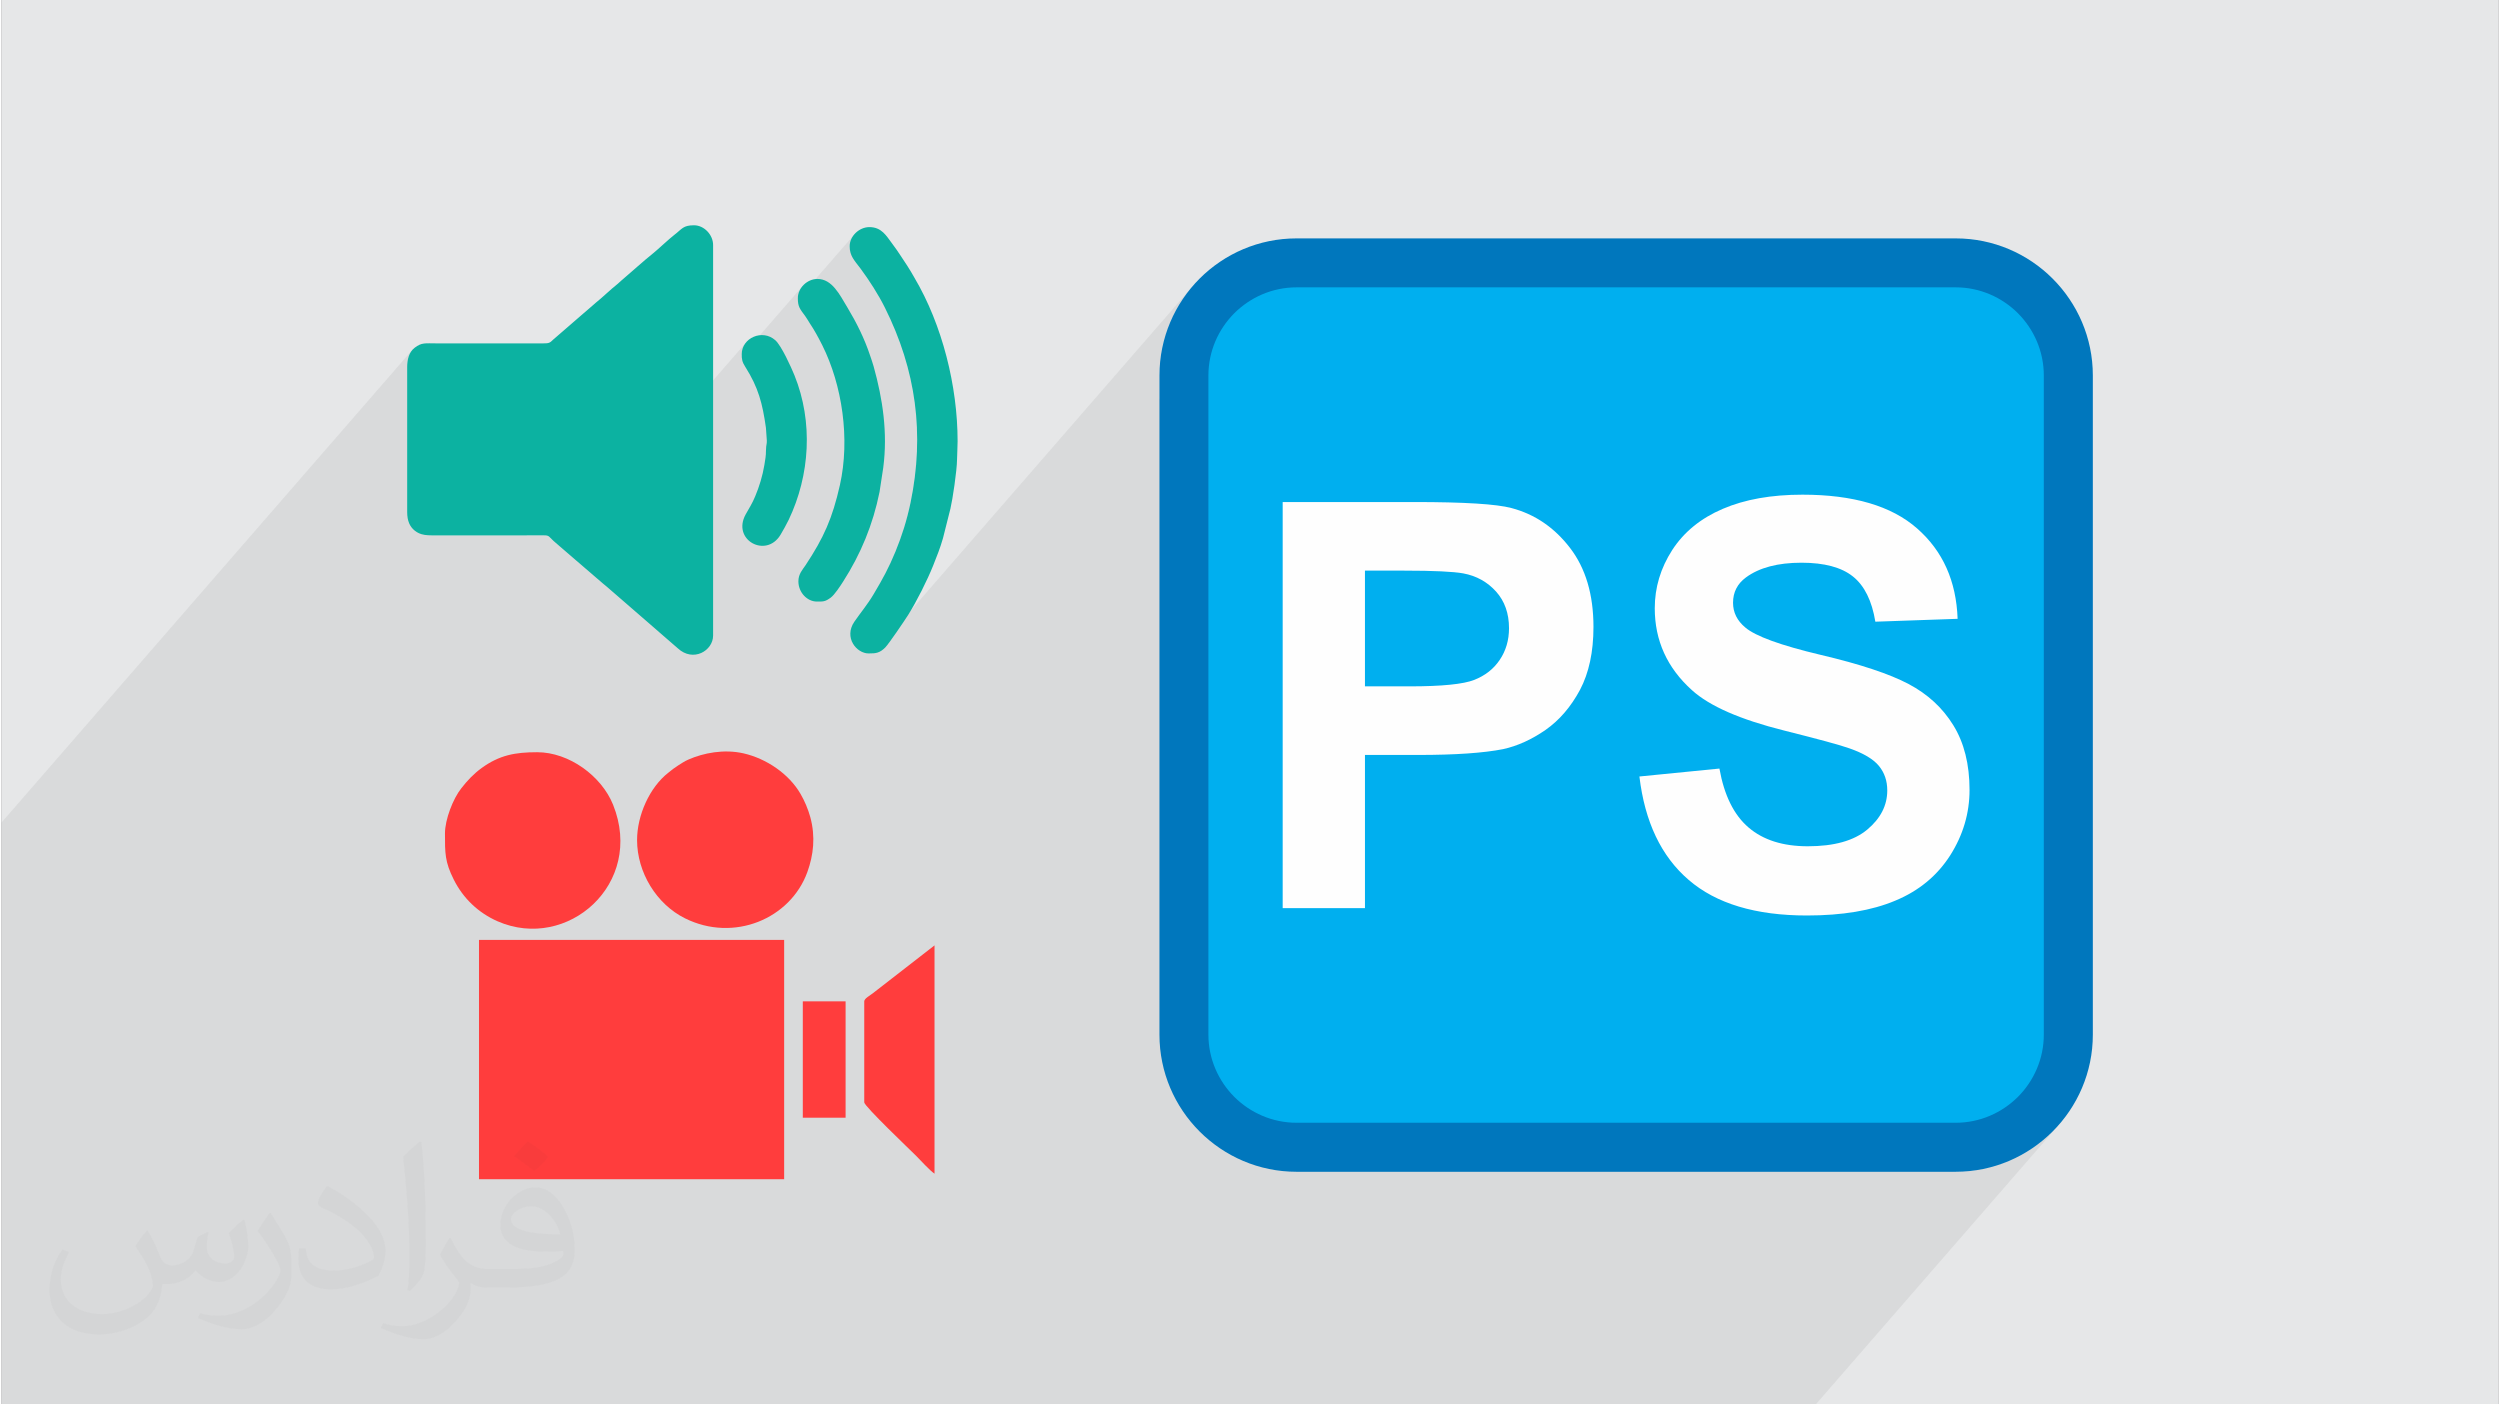 <?xml version="1.0" encoding="UTF-8"?>
<!DOCTYPE svg PUBLIC "-//W3C//DTD SVG 1.0//EN" "http://www.w3.org/TR/2001/REC-SVG-20010904/DTD/svg10.dtd">
<!-- Creator: CorelDRAW 2017 -->
<svg xmlns="http://www.w3.org/2000/svg" xml:space="preserve" width="356px" height="200px" version="1.0" shape-rendering="geometricPrecision" text-rendering="geometricPrecision" image-rendering="optimizeQuality" fill-rule="evenodd" clip-rule="evenodd"
viewBox="0 0 35600 20025"
 xmlns:xlink="http://www.w3.org/1999/xlink">
 <rect x="0" y="0" width="35600" height="20025" fill="#808080" stroke="none"/>
 <g id="__x0023_Layer_x0020_1">
  <g id="_2529188568672">
   <path fill="#E6E7E8" d="M0 0l35600 0 0 20025 -35600 0 0 -20025z"/>
   <path fill="#373435" fill-opacity="0.078" d="M14017 20025l-307 0 -11 0 -412 0 -76 0 -1072 0 -25 0 -189 0 -536 0 -947 0 -484 0 -854 0 -548 0 -76 0 -114 0 -496 0 -566 0 -13 0 -210 0 -653 0 -1435 0 -375 0 -566 0 -4 0 -33 0 -260 0 -36 0 -502 0 -94 0 -67 0 -599 0 -68 0 -148 0 -68 0 -108 0 -236 0 -7 0 -39 0 -109 0 -18 0 -497 0 -75 0 -23 0 -11 0 -354 0 -139 0 -230 0 -58 0 -269 0 0 -68 0 -418 0 -100 0 -283 0 -13 0 -234 0 -35 0 -40 0 -54 0 -4 0 -140 0 -254 0 -106 0 -101 0 -254 0 -59 0 -171 0 -264 0 -6 0 -91 0 -20 0 -92 0 -29 0 -94 0 -262 0 -306 0 -1751 0 -430 0 -391 0 -2066 0 -162 5860 -6742 -23 29 -18 33 -14 35 -10 36 -7 39 -4 39 -1 40 0 2066 2 45 5 41 9 38 12 34 16 31 18 28 22 25 25 23 32 22 33 17 34 12 36 8 39 4 43 3 47 0 53 1 1522 -1 28 1 20 3 16 7 15 10 15 14 19 19 25 25 34 30 130 112 2569 -2956 -36 70 -13 81 1 26 0 2 849 -977 -27 46 -17 51 -6 53 0 19 790 -908 -27 46 -18 50 -6 53 3 49 9 43 13 38 19 37 22 35 27 37 30 38 33 44 46 63 47 67 46 69 45 70 44 72 42 72 39 71 37 71 80 167 72 168 64 168 57 169 50 170 42 171 34 171 27 173 19 174 12 174 4 176 -4 177 -11 179 -19 179 -27 182 -34 183 -21 95 -22 91 -24 89 -26 86 -28 85 -29 83 -31 83 -33 83 -37 86 -35 80 -36 75 -36 71 -38 70 -39 71 -42 72 -45 77 -35 57 -35 53 -35 51 -35 48 -36 48 -35 47 -34 47 -35 50 -42 83 -15 82 9 76 28 69 43 58 55 45 62 29 66 10 36 0 32 -2 1 0 4523 -5204 -58 74 -55 77 -51 79 -47 82 -43 84 -39 87 -35 88 -31 91 -27 93 -22 94 -17 96 -12 98 -8 98 -2 101 0 338 986 -1135 81 -90 90 -81 96 -72 104 -63 109 -53 116 -43 120 -31 124 -19 128 -7 9399 0 128 7 124 19 121 31 115 43 109 53 104 63 97 72 89 81 81 90 73 96 63 104 53 110 42 115 31 120 19 124 7 128 0 9399 -7 128 -19 124 -31 121 -42 115 -53 109 -63 104 -73 97 -1006 1157 38 0 101 -3 99 -8 97 -12 96 -17 95 -22 92 -27 91 -31 89 -35 86 -39 84 -43 82 -47 79 -51 77 -55 74 -58 71 -61 68 -65 65 -68 -3443 3960 -5 0 -882 0 -38 0 -405 0 -3534 0 -1509 0 -1340 0 -1137 0 -651 0 -786 0 -8 0 -346 0 -620 0 -587 0z"/>
   <g>
    <g>
     <path fill="#0CB2A1" d="M5783 5236l0 2066c0,126 38,208 109,265 85,67 170,67 317,67l1522 -1c86,-1 67,20 172,109l667 574c21,20 31,23 51,42l1020 885c221,205 504,34 504,-181l0 -5569c0,-145 -128,-281 -272,-281 -157,0 -170,52 -280,136 -81,62 -231,206 -305,265 -142,113 -311,269 -458,393 -20,16 -27,27 -49,44 -90,70 -226,202 -306,264l-611 529c-44,43 -56,54 -142,53l-1513 0c-168,0 -219,-16 -320,63 -83,64 -106,171 -106,277z"/>
     <path fill="#0CB2A1" d="M12092 3510c0,139 64,199 156,321 123,166 253,368 346,555 445,890 569,1802 366,2781 -54,258 -124,474 -214,695 -99,241 -183,391 -308,602 -93,158 -188,267 -280,401 -152,224 30,452 206,452 99,0 156,-5 237,-87 50,-52 274,-381 326,-464 121,-193 271,-491 357,-706 48,-121 101,-252 139,-388l106 -421c30,-124 92,-538 94,-697 1,-96 8,-164 8,-264 0,-782 -217,-1658 -617,-2333 -36,-62 -63,-111 -102,-170 -85,-125 -115,-182 -217,-318 -81,-108 -148,-231 -322,-231 -145,0 -281,128 -281,272z"/>
     <path fill="#0CB2A1" d="M11353 4250c0,127 31,155 106,258 26,35 41,66 63,99 68,101 124,205 179,314 285,569 399,1337 252,1995 -107,475 -230,750 -490,1143 -42,63 -102,124 -102,229 0,158 124,289 264,289 91,0 117,3 198,-57 54,-40 135,-164 174,-225 254,-396 427,-815 521,-1281l53 -347c65,-499 -8,-979 -137,-1442 -16,-56 -31,-98 -50,-154 -81,-245 -195,-473 -327,-692 -107,-177 -215,-402 -424,-402 -147,0 -280,129 -280,273z"/>
     <path fill="#0CB2A1" d="M10553 5049c0,73 6,112 50,180 190,300 246,526 295,869l13 184c1,42 -6,53 -9,85 -10,131 6,72 -26,263 -25,153 -73,309 -131,447 -41,100 -86,168 -135,256 -203,366 291,633 496,292 39,-67 84,-145 117,-214 303,-636 351,-1394 82,-2060 -48,-118 -185,-421 -273,-500 -185,-165 -479,-31 -479,198z"/>
    </g>
    <g>
     <path fill="#FF3D3D" d="M6807 16813l4351 0 0 -3412 -4351 0 0 3412z"/>
     <path fill="#FF3D3D" d="M6322 11883c0,280 -2,404 125,657 134,268 349,474 626,596 990,433 2099,-532 1646,-1662 -165,-411 -629,-749 -1082,-749 -313,0 -536,40 -792,225 -114,83 -204,179 -290,289 -118,149 -233,445 -233,644z"/>
     <path fill="#FF3D3D" d="M9061 11977c0,461 276,914 683,1116 699,348 1505,5 1745,-660 87,-241 118,-501 42,-782 -33,-118 -81,-231 -139,-331 -165,-287 -489,-505 -814,-579 -279,-63 -570,-6 -786,89 -51,22 -104,57 -149,86 -57,36 -82,58 -135,100 -268,208 -447,609 -447,961z"/>
     <path fill="#FF3D3D" d="M12300 14277l0 1440c0,55 652,675 740,763 68,68 193,208 262,254l0 -3255 -881 684c-34,27 -121,73 -121,114z"/>
     <path fill="#FF3D3D" d="M11424 15936l610 0 0 -1659 -610 0 0 1659z"/>
    </g>
    <path fill="#0077BD" fill-rule="nonzero" d="M18463 3399l9399 0c538,0 1027,219 1381,573 354,354 574,843 574,1381l0 9399c0,538 -220,1027 -574,1381 -354,354 -843,574 -1381,574l-9399 0c-538,0 -1027,-220 -1381,-574 -354,-354 -573,-843 -573,-1381l0 -9399c0,-538 219,-1027 573,-1381 354,-354 843,-573 1381,-573z"/>
    <path fill="#00AFEF" fill-rule="nonzero" d="M27862 4097l-9399 0c-345,0 -659,142 -887,369 -227,228 -369,542 -369,887l0 9399c0,345 142,659 369,887 228,227 542,369 887,369l9399 0c345,0 659,-142 887,-369 227,-228 369,-542 369,-887l0 -9399c0,-345 -142,-659 -369,-887 -228,-227 -542,-369 -887,-369z"/>
    <path fill="#FEFEFE" fill-rule="nonzero" d="M18266 12948l0 -5790 1875 0c710,0 1172,28 1388,86 332,88 609,276 833,567 224,291 335,667 335,1128 0,356 -64,654 -192,897 -130,242 -293,432 -491,571 -198,137 -400,229 -605,274 -279,55 -682,83 -1210,83l-760 0 0 2184 -1173 0zm1173 -4812l0 1650 637 0c460,0 766,-31 921,-92 155,-61 276,-155 364,-286 87,-129 132,-279 132,-451 0,-212 -62,-386 -185,-523 -124,-137 -279,-224 -469,-259 -139,-25 -418,-39 -838,-39l-562 0z"/>
    <path id="1" fill="#FEFEFE" fill-rule="nonzero" d="M23352 11071l1141 -113c68,382 206,661 415,840 209,179 490,268 845,268 375,0 658,-79 848,-238 190,-159 285,-345 285,-558 0,-138 -40,-254 -120,-351 -79,-96 -219,-179 -419,-249 -136,-49 -446,-132 -931,-254 -624,-156 -1062,-347 -1314,-575 -355,-319 -531,-709 -531,-1169 0,-295 83,-572 249,-830 167,-257 407,-453 721,-587 314,-135 692,-202 1136,-202 724,0 1270,160 1635,482 367,322 558,751 577,1288l-1173 41c-49,-299 -156,-514 -319,-644 -163,-131 -408,-197 -734,-197 -337,0 -602,70 -792,210 -122,90 -184,210 -184,361 0,138 58,255 174,352 146,125 504,255 1071,390 567,133 987,273 1257,416 273,144 486,340 639,589 154,249 231,557 231,922 0,331 -92,643 -276,933 -185,289 -445,505 -782,645 -337,142 -758,212 -1260,212 -732,0 -1294,-169 -1686,-507 -393,-337 -626,-829 -703,-1475z"/>
   </g>
   <path fill="#373435" fill-opacity="0.031" d="M2082 17547c68,104 112,203 155,312 32,64 49,183 199,183 44,0 107,-14 163,-45 63,-33 111,-83 136,-159l60 -202 146 -72 10 10c-20,77 -25,149 -25,206 0,170 146,234 262,234 68,0 129,-34 129,-95 0,-81 -34,-217 -78,-339 68,-68 136,-136 214,-191l12 6c34,144 53,287 53,381 0,93 -41,196 -75,264 -70,132 -194,238 -344,238 -114,0 -241,-58 -328,-163l-5 0c-82,101 -209,193 -412,193l-63 0c-10,134 -39,229 -83,314 -121,237 -480,404 -818,404 -470,0 -706,-272 -706,-633 0,-223 73,-431 185,-578l92 38c-70,134 -117,262 -117,385 0,338 275,499 592,499 294,0 658,-187 724,-404 -25,-237 -114,-348 -250,-565 41,-72 94,-144 160,-221l12 0zm5421 -1274c99,62 196,136 291,221 -53,74 -119,142 -201,202 -95,-77 -190,-143 -287,-213 66,-74 131,-146 197,-210zm51 926c-160,0 -291,105 -291,183 0,168 320,219 703,217 -48,-196 -216,-400 -412,-400zm-359 895c208,0 390,-6 529,-41 155,-39 286,-118 286,-171 0,-15 0,-31 -5,-46 -87,8 -187,8 -274,8 -282,0 -498,-64 -583,-222 -21,-44 -36,-93 -36,-149 0,-152 66,-303 182,-406 97,-85 204,-138 313,-138 197,0 354,158 464,408 60,136 101,293 101,491 0,132 -36,243 -118,326 -153,148 -435,204 -867,204l-196 0 0 0 -51 0c-107,0 -184,-19 -245,-66l-10 0c3,25 5,50 5,72 0,97 -32,221 -97,320 -192,287 -400,410 -580,410 -182,0 -405,-70 -606,-161l36 -70c65,27 155,46 279,46 325,0 752,-314 805,-619 -12,-25 -34,-58 -65,-93 -95,-113 -155,-208 -211,-307 48,-95 92,-171 133,-239l17 -2c139,282 265,445 546,445l44 0 0 0 204 0zm-1408 299c24,-130 26,-276 26,-413l0 -202c0,-377 -48,-926 -87,-1282 68,-75 163,-161 238,-219l22 6c51,450 63,972 63,1452 0,126 -5,250 -17,340 -7,114 -73,201 -214,332l-31 -14zm-1449 -596c7,177 94,318 398,318 189,0 349,-50 526,-135 32,-14 49,-33 49,-49 0,-111 -85,-258 -228,-392 -139,-126 -323,-237 -495,-311 -59,-25 -78,-52 -78,-77 0,-51 68,-158 124,-235l19 -2c197,103 417,256 580,427 148,157 240,316 240,489 0,128 -39,250 -102,361 -216,109 -446,192 -674,192 -277,0 -466,-130 -466,-436 0,-33 0,-84 12,-150l95 0zm-501 -503l172 278c63,103 122,215 122,392l0 227c0,183 -117,379 -306,573 -148,132 -279,188 -400,188 -180,0 -386,-56 -624,-159l27 -70c75,21 162,37 269,37 342,-2 692,-252 852,-557 19,-35 26,-68 26,-90 0,-36 -19,-75 -34,-110 -87,-165 -184,-315 -291,-453 56,-89 112,-174 173,-258l14 2z"/>
  </g>
 </g>
</svg>
